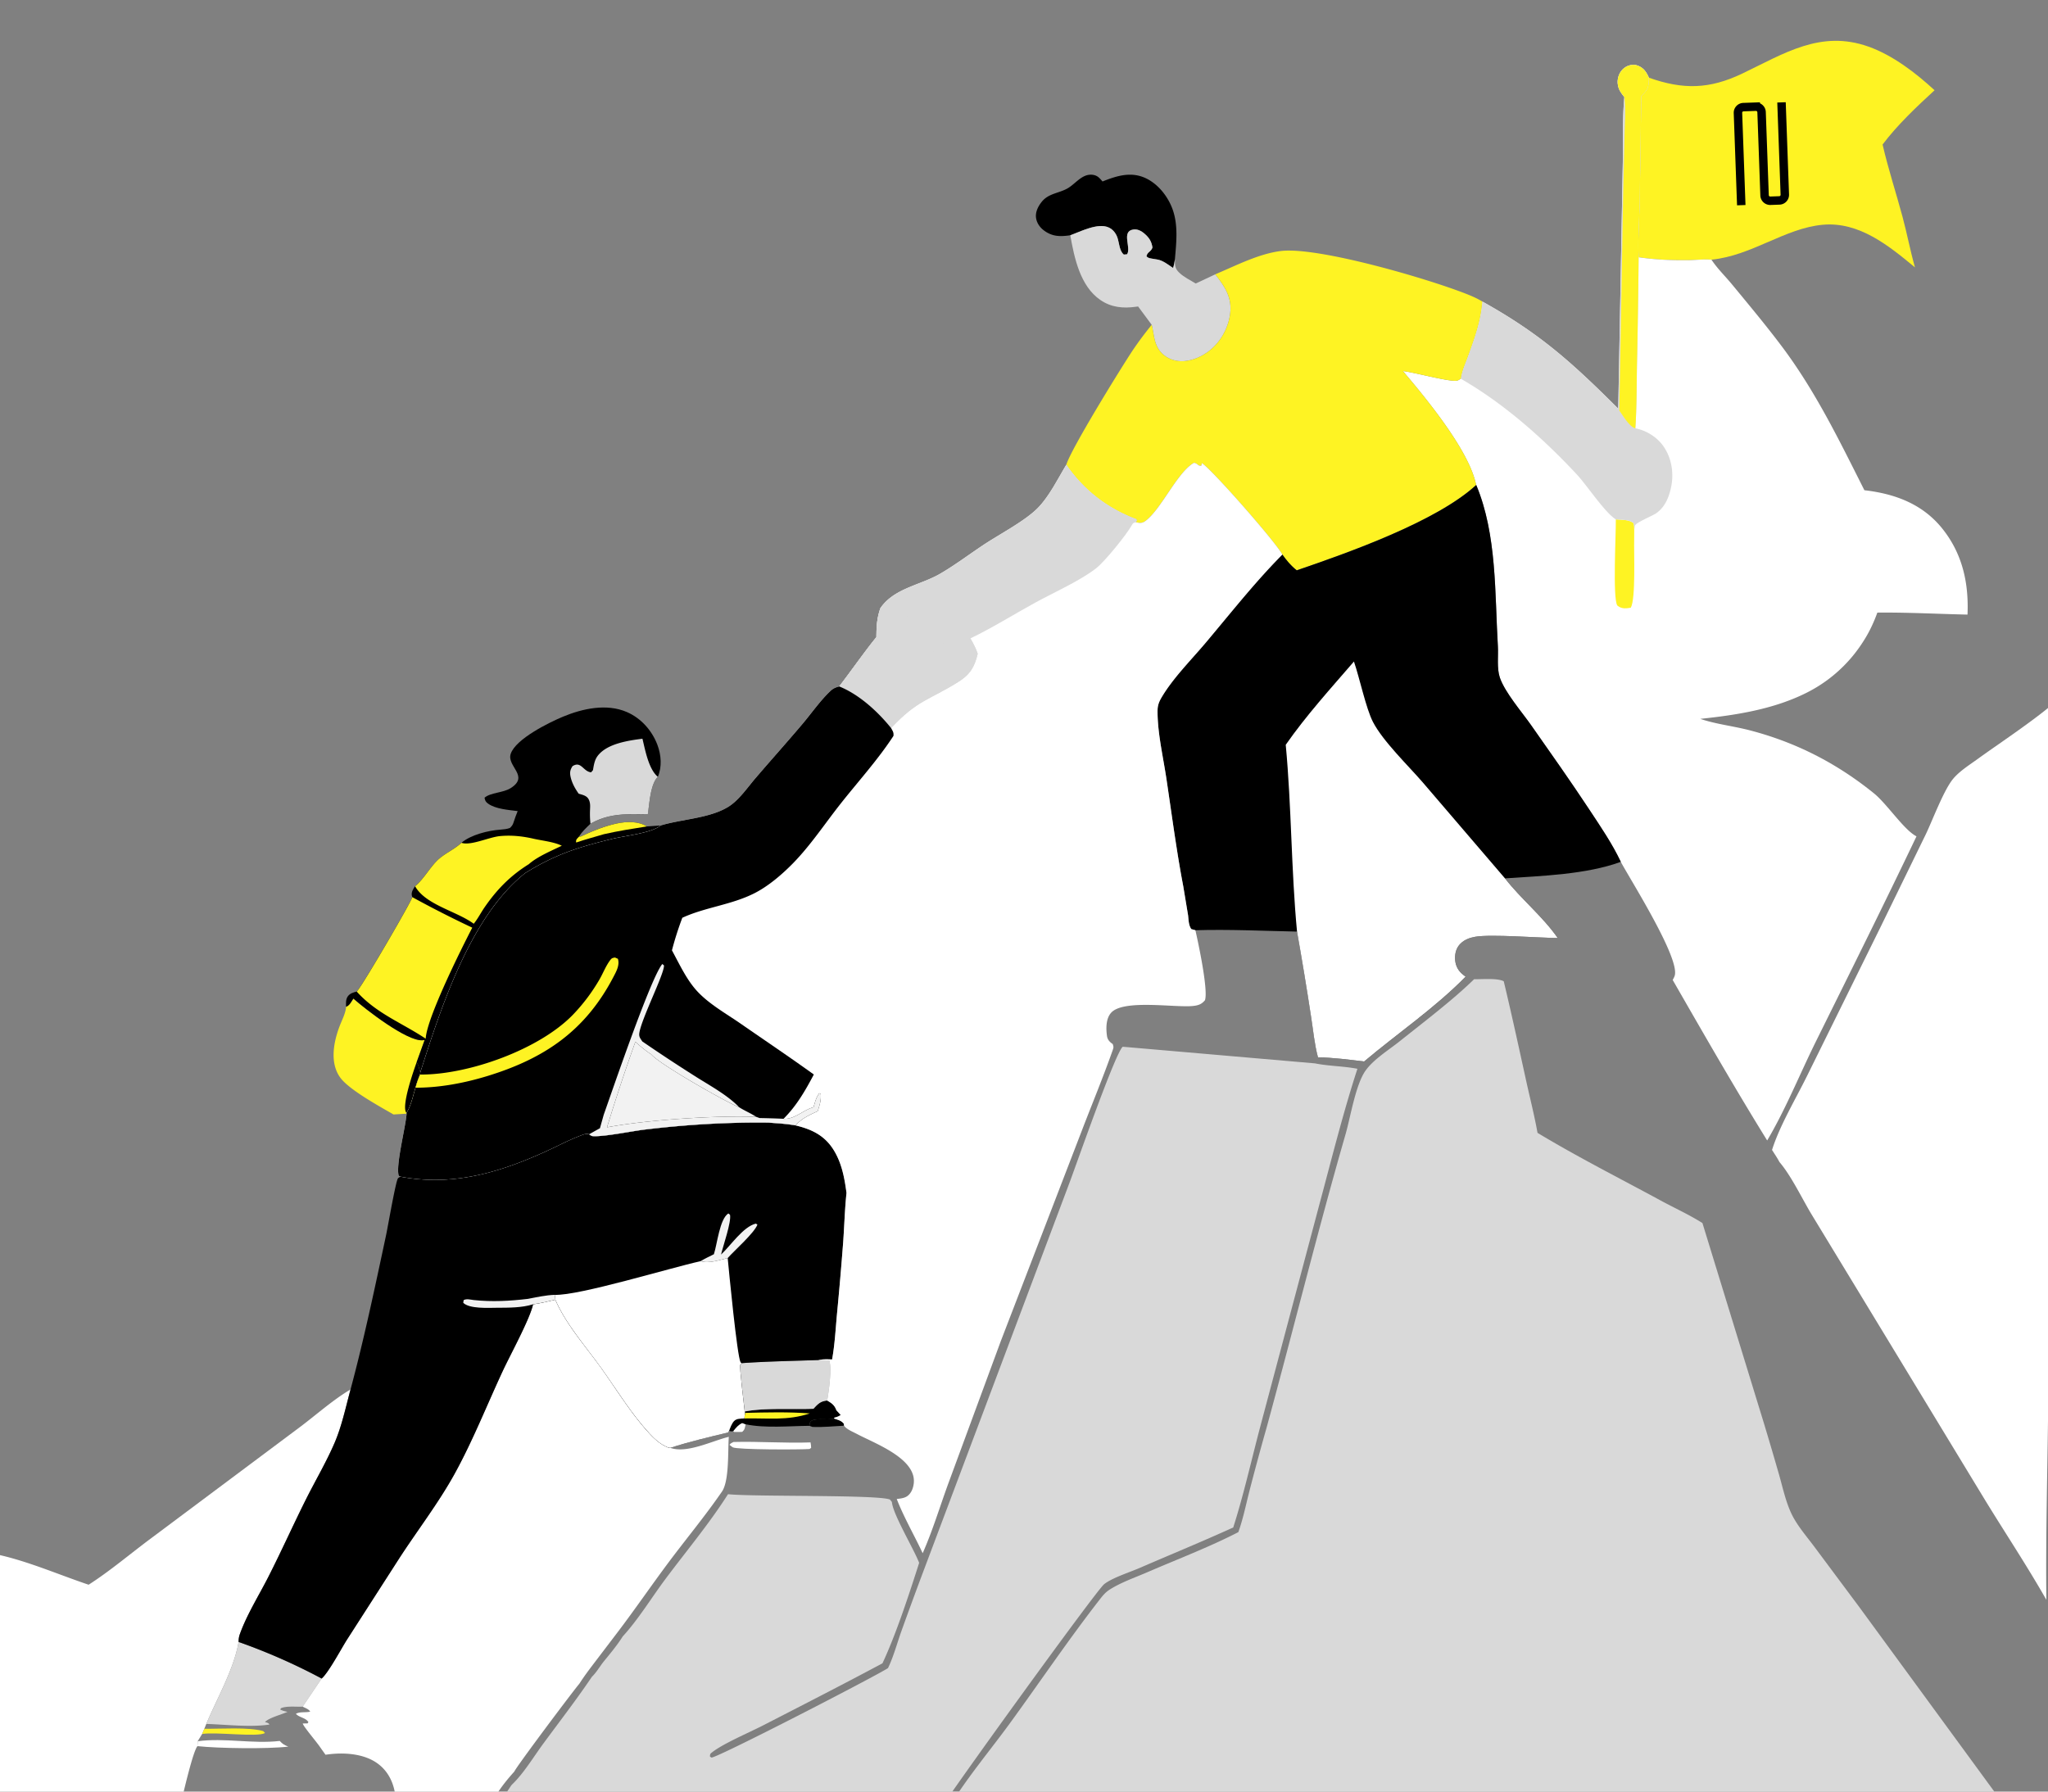 <svg xmlns="http://www.w3.org/2000/svg" width="192" height="168" fill="none"><rect width="100%" height="100%" fill="#808080" stroke="none"/><path fill="#FEF323" d="M154.58 7.284c3.205 1.135 5.673 1.09 8.756-.385 3.931-1.88 7.346-4.12 11.827-2.53 2.284.81 4.432 2.462 6.203 4.093-1.688 1.554-3.494 3.254-4.874 5.09.528 2.287 1.261 4.512 1.87 6.776.422 1.571.723 3.179 1.165 4.743-2.458-2.034-5.233-4.304-8.643-3.995-3.563.322-6.606 2.885-10.433 3.275-.694-.068-1.475.038-2.182.046-1.574.017-3.087-.046-4.649-.275-.086-1.758.065-3.584.103-5.347l.145-9.785.098-.092c.588-.565.592-.814.613-1.615z"/><path stroke="#000" stroke-width=".792" d="m163.244 19.239-.311-8.647a.53.53 0 0 1 .509-.547l1.159-.041a.53.53 0 0 1 .547.508l.28 7.803c.01.292.255.52.546.509l.844-.03a.527.527 0 0 0 .508-.547l-.31-8.647"/><path fill="#fff" d="M152.285 9.103a5 5 0 0 1-.347-.472 1.75 1.75 0 0 1-.223-1.396c.108-.407.365-.767.736-.974.308-.172.719-.234 1.056-.114.576.205.834.6 1.073 1.137-.022.8-.026 1.05-.613 1.615l-.098.092-.145 9.784c-.038 1.763-.188 3.59-.103 5.348 1.562.229 3.075.292 4.649.274.706-.007 1.488-.113 2.181-.045l.067.1c.536.784 1.238 1.466 1.844 2.2 1.57 1.904 3.159 3.804 4.643 5.776 3.191 4.238 5.406 8.833 7.781 13.541 2.857.33 5.445 1.284 7.296 3.587 1.894 2.358 2.499 5.107 2.371 8.076-2.811-.06-5.642-.217-8.452-.187a14 14 0 0 1-.508 1.233 12 12 0 0 1-.628 1.178 14 14 0 0 1-1.153 1.635q-.212.258-.437.505-.224.246-.461.482-.237.235-.484.46a13.3 13.3 0 0 1-2.148 1.578 14 14 0 0 1-1.18.622c-2.986 1.41-6.343 1.93-9.599 2.271l.123.041c1.446.468 2.993.64 4.467 1.02 4.356 1.124 8.214 3.103 11.706 5.936 1.207.98 2.814 3.437 3.972 4.018-3.077 6.453-6.261 12.834-9.431 19.24-1.511 3.053-2.833 6.353-4.567 9.279-3.06-4.939-5.96-10.011-8.858-15.05.072-.135.162-.29.199-.438.429-1.713-4.162-8.956-5.066-10.639-.802-1.698-1.898-3.303-2.93-4.867-1.777-2.693-3.634-5.32-5.486-7.96-.85-1.21-2.463-3.08-2.925-4.458-.295-.879-.128-2.02-.183-2.95-.296-4.943-.082-10.448-2.031-15.108l-.031-.123-.054-.203c-.815-3.19-4.663-7.85-6.786-10.352 1.001.1 4.426 1.048 5.078.896.127-.03.233-.117.349-.174.088-.722.429-1.446.675-2.128.624-1.73 1.188-3.272 1.336-5.118 5.415 3.01 8.392 5.707 12.751 10.053l.426-23.038c.041-2.045-.044-4.152.146-6.184z"/><path fill="#FEF323" d="M151.483 48.703c.544.046 1.211.004 1.655.343.073.23.072.425.071.665l-.005.855c-.034 1.261.158 5.588-.318 6.42-.105.018-.211.037-.319.047-.378.034-.647-.012-.947-.257-.443-.697-.115-6.736-.137-8.072"/><path fill="#D9D9D9" d="M152.286 9.103a5 5 0 0 1-.347-.472 1.74 1.74 0 0 1-.223-1.396c.108-.407.365-.767.736-.974.308-.172.719-.234 1.056-.114.576.204.834.6 1.072 1.137-.021.8-.025 1.05-.613 1.615l-.097.092-.145 9.784c-.038 1.763-.189 3.59-.103 5.348q-.048 5.054-.156 10.107c-.039 1.972-.018 3.968-.154 5.936 1.013.186 1.998.8 2.599 1.631.77 1.066 1.017 2.457.782 3.738-.183.999-.576 2.015-1.442 2.605-.352.24-1.885.86-1.977 1.15-.028.09-.052.323-.064.42 0-.239.002-.435-.071-.664-.444-.339-1.111-.296-1.655-.343-1.04-.649-2.687-3.172-3.679-4.236-3.128-3.358-6.855-6.662-10.853-8.95.088-.721.429-1.445.675-2.127.624-1.73 1.188-3.273 1.336-5.118 5.415 3.009 8.392 5.707 12.751 10.053l.426-23.039c.042-2.044-.044-4.151.146-6.184"/><path fill="#FEF323" d="M152.286 9.103a5 5 0 0 1-.347-.472 1.74 1.74 0 0 1-.223-1.397c.108-.407.365-.766.736-.973.308-.172.719-.235 1.056-.114.576.204.834.6 1.073 1.136-.022.801-.026 1.05-.614 1.616l-.097.092-.145 9.784c-.038 1.763-.189 3.589-.103 5.348q-.048 5.054-.156 10.106c-.038 1.972-.018 3.968-.154 5.936-.548-.142-1.163-1.192-1.502-1.669l.365-20.29.129-5.603c.027-1.144.126-2.366-.018-3.5M33.132 93.638c1.137 1.002 5.01 4.021 6.487 3.91q.096-.009.191-.02l-.754 2.09c.234.324.23.58.355.932l-.025.213a8.4 8.4 0 0 0-.43 1.234c-.231.755-.419 1.705-.85 2.361l.014.072-1.227.076c-1.298-.751-4.137-2.3-4.981-3.44-1.014-1.368-.644-3.334-.085-4.81.197-.521.52-1.137.601-1.684q.012-.083.021-.166c.332-.123.486-.479.684-.769"/><path fill="#000" d="M39.055 99.618c.234.323.23.579.354.931l-.024.213a8.5 8.5 0 0 0-.43 1.234c-.231.755-.419 1.705-.85 2.362-.018-.027-.038-.051-.052-.079-.365-.77.703-3.82 1.003-4.661m64.306-82.601c1.291-.515 2.608-.939 3.964-.346 1.178.515 2.109 1.666 2.564 2.848.589 1.53.393 3.195.259 4.789a4.4 4.4 0 0 1-.173.82c-.46-.307-.975-.73-1.533-.803a5 5 0 0 1-.327-.053c-.27-.055-.44-.035-.633-.238.075-.422.43-.413.559-.825-.074-.492-.24-.812-.598-1.165-.298-.294-.72-.582-1.161-.527-1.205.152-.209 1.673-.619 2.327l-.304.028c-.418-.348-.426-1.05-.591-1.558-.137-.421-.418-.797-.828-.983-1.022-.462-2.624.378-3.6.73-.933.132-1.654.142-2.442-.429-.385-.28-.683-.683-.764-1.16-.094-.564.176-1.104.517-1.535.63-.795 1.549-.797 2.382-1.245.695-.374 1.272-1.224 2.095-1.304.312-.03.635.039.874.248.127.111.247.253.36.38z"/><path fill="#D9D9D9" d="M100.341 22.062c.977-.352 2.578-1.192 3.6-.73.41.185.691.562.828.983.165.507.173 1.21.591 1.558l.305-.028c.409-.654-.587-2.175.618-2.327.441-.056.864.233 1.162.527.357.353.523.673.597 1.165-.129.412-.484.403-.559.825.193.203.363.183.633.238q.163.033.327.053c.558.074 1.073.496 1.533.803.091-.28.136-.53.173-.82.006.562-.026.848.403 1.258s1.039.713 1.549 1.018l1.832-.862c.9 1.161 1.592 2.169 1.391 3.717-.181 1.398-.96 2.747-2.107 3.571-.826.594-1.932 1.008-2.958.812-.672-.129-1.291-.517-1.657-1.1-.433-.69-.434-1.499-.628-2.261l-1.277-1.724-.215.029c-1.2.166-2.309.063-3.333-.644-1.892-1.309-2.432-3.946-2.81-6.06z"/><path fill="#000" d="M48.533 76.058c-.84-.109-2.076-.19-2.78-.704-.228-.167-.278-.283-.328-.553.583-.495 1.723-.444 2.44-.892 1.818-1.136-.38-2.045.015-3.223.469-1.402 3.609-2.944 4.9-3.482 1.835-.763 4.092-1.258 5.991-.434 1.325.574 2.351 1.727 2.86 3.072.357.947.446 2.06.04 3.003-.71.688-.79 2.573-.939 3.518-1.94-.026-3.627-.124-5.378.881-.389.38-.793.732-1.068 1.205.219-.01.119.015.324-.083.982-.47 2.122-.91 3.188-1.142.912-.198 2.037-.24 2.843.272l1.294-.092c-.88.75-3.47.973-4.693 1.297-3.142.776-5.218 1.443-8 3.166-5.148 4.067-7.887 12.588-9.835 18.682-.123-.352-.12-.607-.354-.93l.754-2.09c-.064.005-.127.014-.191.018-1.478.112-5.35-2.907-6.487-3.91-.197.29-.351.646-.683.77-.012-.34-.043-.7.171-.991.203-.275.513-.353.823-.437.409-.33 5-8.21 5.216-8.85-.018-.065-.045-.127-.054-.193-.044-.315.15-.584.31-.832.755-.613 1.334-1.662 2.035-2.372.666-.674 1.616-1.05 2.31-1.7.886-.755 2.524-1.159 3.662-1.236.308-.028.594-.047.887-.157.172-.167.268-.284.337-.512.111-.365.25-.714.388-1.069z"/><path fill="#FEF323" d="M54.288 78.449c.218-.01.118.015.323-.083.983-.47 2.123-.91 3.189-1.142.911-.198 2.037-.24 2.843.272-1.352.213-2.696.422-4.03.728-.859.258-1.738.487-2.585.777l-.024-.038c-.011-.282.104-.31.283-.515z"/><path fill="#D9D9D9" d="M54.251 74.426c-.342-.484-.64-1.017-.763-1.603-.082-.389-.035-.639.185-.978.815-.524.998.507 1.742.576l.174-.2c.083-.474.144-.947.443-1.342.868-1.147 2.854-1.436 4.197-1.608.26 1.066.574 2.843 1.444 3.574-.71.687-.79 2.573-.94 3.518-1.94-.027-3.627-.124-5.378.881a9 9 0 0 1-.041-1.294c.016-.353.042-.682-.132-1.005-.187-.347-.58-.411-.931-.52"/><path fill="#FEF323" d="M43.26 79.031c.879.298 2.587-.536 3.619-.63 1.087-.101 2.127.01 3.186.258.8.176 1.873.286 2.604.646-.971.472-2.285 1.016-3.093 1.731-1.73 1.078-2.998 2.375-4.15 4.048-.342.494-.636 1.076-1.012 1.538-1.598-1.181-4.523-1.77-5.5-3.519.756-.613 1.334-1.662 2.035-2.372.666-.674 1.617-1.05 2.31-1.7zm-4.601 5.098a103 103 0 0 0 5.616 2.86c-.983 1.896-4.273 8.477-4.365 10.41-2.236-1.49-4.629-2.365-6.468-4.42.409-.33 5-8.21 5.216-8.85"/><path fill="#fff" d="M8.308 148.602c1.99-1.272 3.883-2.886 5.786-4.302l13.77-10.291c1.632-1.201 3.266-2.692 4.998-3.718-.448 1.655-.817 3.423-1.492 4.998-.77 1.793-1.788 3.514-2.664 5.26-1.22 2.434-2.328 4.921-3.566 7.348-.874 1.715-2.003 3.517-2.65 5.326-.09.252-.123.476-.122.743-.422 2.526-2.03 5.305-3.027 7.688l-.185.455-.206.488-.418.68-.02.46c-.41.483-1.228 4.019-1.437 4.867l-1.878-.012c-.896-.06-1.805-.042-2.704-.052-2.033-.116-4.109-.139-6.146-.138-1.848-.316-5.9-.183-7.976-.253-3.361-3.595-6.651-7.361-8.993-11.711A602 602 0 0 0-.162 145.79c2.854.633 5.693 1.879 8.47 2.811z"/><path fill="#FEF323" d="M113.933 25.722c1.926-.808 4.042-1.915 6.122-2.181 3.495-.448 14.204 2.697 17.707 4.137.419.173.813.355 1.2.595-.148 1.845-.713 3.387-1.336 5.118-.246.682-.587 1.405-.675 2.127-.116.058-.222.145-.349.174-.652.151-4.077-.796-5.078-.895 2.123 2.5 5.971 7.16 6.786 10.35l.054.205.031.123c-3.721 3.438-12.065 6.374-16.827 8.006-.553-.437-.942-.912-1.35-1.483-.613-1.158-6.505-7.88-7.539-8.572l-.058.244c-.345.047-.329-.24-.697-.268-1.557.894-3.03 4.286-4.496 5.416-.263.202-.446.247-.766.189l-.204-.041.11-.13-.035-.143c-2.731-1.033-4.916-2.724-6.567-5.11.415-1.446 5.119-9.067 6.224-10.73a32 32 0 0 1 1.784-2.391c.194.762.195 1.57.629 2.26.366.584.985.972 1.656 1.1 1.027.197 2.132-.218 2.958-.811 1.147-.824 1.927-2.174 2.108-3.572.201-1.548-.491-2.555-1.392-3.716"/><path fill="#fff" d="M68.74 134.191c.264-.322.458-.577.841-.756l.319.121c-.074.344-.055.475-.322.716-.254.006-.506.013-.76.003z"/><path fill="#000" d="M78.199 133.02c.336.117.693.186.91.487l.023.181c-.98.05-1.984.161-2.963.116l-.285-.104c.007-.076.016-.196.037-.266.182-.602 1.712-.19 2.278-.414"/><path fill="#FEF323" d="M19.158 162.11c1.533.016 4.128-.174 5.515.215l.175.183c-.714.412-4.605-.123-5.897.089z"/><path fill="#fff" d="M26.224 163.25c.256.284.447.393.802.532-1.95.235-6.549.167-8.513-.044l.02-.46c2.508-.341 5.158.269 7.691-.028m42.545-28.034c2.405-.064 4.816.127 7.219.04.04.175.046.335.056.514l-.153.105c-.855.068-6.79.076-7.201-.16-.11-.062-.199-.155-.298-.233.097-.152.221-.182.377-.266"/><path fill="#000" d="M76.264 132.102c.423-.455.643-.703 1.28-.769.433.249.685.42.863.907l.412.444c-.227.154-.348.183-.606.255l-.015.082c-.567.224-2.096-.188-2.278.414-.021.07-.03.19-.037.266-1.888.016-4.151.241-5.984-.144l-.319-.121c-.382.178-.576.434-.84.756-.162.048-.232.018-.393-.017.117-.306.238-.666.461-.912.24-.264.648-.238.976-.252l.056-.522-.017-.129c1.811-.369 4.512-.177 6.442-.258"/><path fill="#000" d="M76.264 132.101c.422-.454.642-.702 1.28-.768.432.248.684.42.862.907-.653.055-1.467-.113-2.142-.139"/><path fill="#FEF323" d="M69.84 132.488c1.998-.048 4.088-.102 6.079.05-2.115.705-3.956.424-6.135.473l.056-.522z"/><path fill="#D9D9D9" d="m76.721 127.532 1.025.043c.255.767-.048 2.919-.2 3.758-.637.066-.858.314-1.28.769-1.93.08-4.63-.112-6.442.257-.025-.106-.015-.054-.03-.19-.053-.516-.479-3.989-.397-4.176.03-.067.092-.114.138-.171 2.389-.166 4.794-.207 7.186-.29m-54.354 26.434a56.4 56.4 0 0 1 7.787 3.432l-1.78 2.637c-.608.033-1.473-.087-2.028.143l-.079.123c.23.12.434.17.687.221-.55.252-1.742.555-2.11.953.165.065.336.075.416.238-1.786.276-4.088-.002-5.92-.058.996-2.383 2.605-5.163 3.027-7.688z"/><path fill="#fff" d="M52.064 121.878c.978 2.295 2.926 4.47 4.366 6.497 1.437 2.023 2.779 4.226 4.466 6.054.482.522 1.013 1 1.676 1.277.138.058.103.041.271.059 1.54.562 3.94-.66 5.483-1.033-.102 1.333.06 4.197-.674 5.181-1.565 2.274-3.339 4.403-4.99 6.615-1.715 2.299-3.33 4.672-5.08 6.946l-1.37 1.802c-.648.857-1.32 1.704-1.899 2.61-.667.787-5.958 7.849-6.09 8.229-.619.686-1.25 1.46-1.728 2.248l-.53.757a405 405 0 0 0-4.673-.057c-1.38-.105-2.802-.072-4.188-.103a5 5 0 0 0-.028-.501c-.147-1.221-.636-2.316-1.641-3.068-1.332-.996-3.325-1.09-4.918-.845l-.485-.681c-.274-.431-1.627-2.011-1.648-2.251l.453-.01.076-.122c-.27-.423-.838-.409-1.172-.773.366-.222.915-.098 1.34-.207-.132-.237-.467-.341-.707-.467l1.78-2.637c.644-.552 1.847-2.819 2.377-3.65l4.894-7.616c1.703-2.628 3.685-5.193 5.195-7.933 1.703-3.09 3.037-6.475 4.53-9.678.694-1.488 2.515-4.812 2.83-6.219.697-.088 1.397-.275 2.085-.425zm141.189-56.649c-.239 7.328-.128 14.66-.333 21.987q-.695 22.4-.905 44.81c-.066 6.001-.235 11.987-.169 17.989-1.812-3.186-3.855-6.257-5.767-9.386l-11.172-18.401-5.121-8.431c-.892-1.498-1.87-3.555-2.964-4.834-.201-.388-.461-.759-.693-1.13.698-2.244 2.218-4.786 3.276-6.929l6.938-14.06 4.212-8.636c.647-1.358 1.669-4.113 2.55-5.175.609-.735 1.567-1.327 2.335-1.887 1.801-1.313 6.488-4.41 7.753-5.847z"/><path fill="#000" d="M72.05 105.273c.85.058 1.695.108 2.535.258 1.496.357 2.708.926 3.56 2.284.767 1.226 1.031 2.638 1.216 4.049-.163 1.538-.203 3.093-.312 4.636a345 345 0 0 1-.588 6.8c-.126 1.392-.201 2.8-.45 4.178-.445-.017-.852-.037-1.289.055-2.392.083-4.797.124-7.185.29-.047.057-.11.104-.139.171-.082.187.344 3.66.397 4.176.015.136.005.084.03.19l.017.129-.056.522c-.328.015-.736-.012-.975.253-.223.246-.344.606-.461.911l-.094.156c-1.807.429-3.642.864-5.41 1.435-.168-.018-.134-.001-.272-.058-.664-.278-1.194-.756-1.676-1.278-1.688-1.827-3.03-4.031-4.466-6.054-1.44-2.027-3.388-4.201-4.366-6.497-.688.15-1.388.337-2.086.425-.314 1.407-2.136 4.731-2.83 6.219-1.492 3.203-2.827 6.588-4.529 9.677-1.51 2.741-3.492 5.306-5.195 7.934l-4.894 7.616c-.53.832-1.733 3.098-2.376 3.649a56 56 0 0 0-7.787-3.431 2 2 0 0 1 .121-.743c.649-1.809 1.777-3.611 2.651-5.326 1.237-2.428 2.346-4.914 3.566-7.348.876-1.746 1.895-3.468 2.664-5.261.675-1.574 1.044-3.343 1.492-4.997 1.282-4.782 2.304-9.655 3.337-14.497.163-.765.89-4.978 1.103-5.292.054-.08.156-.112.234-.167 2.593.484 5.04.374 7.614-.223 2.096-.485 4.15-1.287 6.101-2.18 1.052-.481 2.115-1.05 3.196-1.454.278-.104.492-.204.777-.116.123.081.202.166.355.176 1.045.07 3.653-.47 4.858-.615 3.88-.465 7.705-.699 11.611-.65z"/><path fill="#F2F2F2" d="M49.482 121.798c.836-.157 1.686-.355 2.538-.38l.045.46c-.687.15-1.388.336-2.086.425-1.038.338-2.326.322-3.41.328-.8.005-2.559.113-3.14-.465l.038-.254c.303-.151.636-.037.97-.002 1.681.178 3.371.088 5.045-.112m17.444-4.186c.316-.958.536-3.297 1.355-3.826l.157.125c.142.666-.646 2.906-.84 3.731.913-.85 2.064-2.604 3.26-2.904l.15.094c-.283.78-2.166 2.436-2.787 3.137-.758.177-1.771.543-2.536.292.393-.244.827-.439 1.24-.649"/><path fill="#fff" d="M65.685 118.261c.765.251 1.778-.115 2.536-.292.117 1.226.881 9.205 1.212 9.788l.102.066c-.047.057-.11.103-.139.17-.082.187.345 3.661.398 4.177.014.136.005.083.03.19l.017.129-.057.522c-.327.014-.736-.012-.975.252-.223.246-.344.607-.461.912l-.093.155c-1.808.43-3.643.864-5.411 1.436-.168-.018-.134-.001-.272-.059-.663-.278-1.193-.755-1.675-1.277-1.688-1.828-3.03-4.031-4.467-6.054-1.44-2.027-3.387-4.202-4.366-6.498l-.045-.459c2.273.085 10.78-2.521 13.666-3.158"/><path fill="#000" d="M138.396 45.473c1.95 4.66 1.736 10.165 2.031 15.109.055.928-.111 2.07.183 2.95.462 1.377 2.075 3.246 2.925 4.457 1.853 2.64 3.709 5.267 5.486 7.96 1.032 1.564 2.129 3.169 2.93 4.867-3.241 1.187-7.402 1.315-10.855 1.55 1.527 1.966 3.511 3.538 4.948 5.593-1.802-.014-6.262-.371-7.729-.118-.519.09-1.025.273-1.402.655-.377.38-.511.873-.496 1.4s.203.995.587 1.362c.125.119.264.222.4.327-2.855 2.917-6.386 5.318-9.513 7.952-1.413-.171-2.905-.366-4.327-.39-.33-1.215-.447-2.555-.647-3.804q-.608-4.002-1.318-7.987c-3.161-.064-6.372-.223-9.53-.127l-.384-.108c-.256-.363-.251-.853-.3-1.284l-.454-2.73c-.643-3.355-1.079-6.769-1.589-10.147-.306-2.027-.837-4.278-.82-6.325.005-.562.176-.913.467-1.388 1.09-1.781 2.735-3.418 4.081-5.017 2.347-2.79 4.582-5.637 7.151-8.231.408.57.797 1.044 1.35 1.482 4.761-1.63 13.106-4.568 16.827-8.006z"/><path fill="#fff" d="M126.932 62.03c.54 1.576 1.127 4.39 1.78 5.662.931 1.81 3.327 4.116 4.702 5.71l7.678 8.963c1.528 1.967 3.512 3.538 4.948 5.594-1.802-.014-6.261-.372-7.729-.119-.519.09-1.024.274-1.401.655-.378.381-.511.874-.496 1.4.014.528.202.996.586 1.362.125.12.264.223.401.327-2.855 2.917-6.386 5.318-9.513 7.952-1.414-.171-2.906-.366-4.327-.39-.331-1.215-.448-2.554-.647-3.803q-.609-4.002-1.318-7.988c-.552-5.814-.51-11.691-1.058-17.515 1.918-2.751 4.205-5.273 6.395-7.808z"/><path fill="#D9D9D9" d="m105.257 98.154 18.014 1.559c1.311.264 2.669.252 3.987.509-1.332 4.089-2.383 8.321-3.5 12.474l-5.583 20.986c-.843 3.165-1.563 6.433-2.559 9.551-2.906 1.322-5.862 2.534-8.791 3.803-.917.397-2.593.931-3.318 1.521-.777.633-15.058 20.412-15.297 21.045-.765.574-15.082-.181-17.31-.03-3.011-.216-23.08-.152-24.009-.604l.298-.59c.287-.204.562-.711.777-1.004 1.108-1.043 2.051-2.625 2.954-3.852 1.533-2.086 3.12-4.138 4.57-6.285.386-.372.704-.9 1.027-1.332.638-.789 1.325-1.594 1.863-2.453 1.454-1.587 2.684-3.609 3.976-5.345 1.964-2.636 4.135-5.223 5.896-7.995 2.34.255 14.06.029 15.181.503l.182.227c.097 1.164 2.03 4.348 2.556 5.708-.93 2.906-2.155 6.677-3.441 9.422-3.717 1.989-7.482 3.913-11.231 5.842-1.247.641-3.68 1.674-4.724 2.491-.195.153-.2.15-.22.406l.15.102c.76-.087 15.1-7.483 16.545-8.391.517-1.075.841-2.292 1.24-3.422a420 420 0 0 1 1.94-5.294l13.847-36.832c.575-1.516 4.306-12.226 4.982-12.719z"/><path fill="#fff" d="m106.46 48.965.204.04c.319.059.503.013.765-.189 1.466-1.129 2.939-4.521 4.496-5.415.368.028.352.315.697.267l.058-.244c1.034.692 6.926 7.414 7.54 8.573-2.57 2.594-4.804 5.44-7.152 8.23-1.346 1.6-2.991 3.237-4.081 5.018-.29.475-.462.826-.467 1.388-.017 2.048.515 4.299.821 6.325.51 3.379.946 6.793 1.589 10.148l.453 2.73c.049.43.045.92.3 1.284l.384.108c.277 1.194 1.214 5.603.901 6.56-.323.4-.659.496-1.15.545-1.687.171-6.558-.663-7.674.66-.471.558-.459 1.452-.367 2.135.041.3.177.493.414.682q.061.048.127.089c.087.286.092.304-.008.59-.896 2.548-1.943 5.061-2.909 7.586l-7.577 19.685-4.935 13.391c-.784 2.15-1.464 4.403-2.388 6.494-.788-1.684-1.763-3.362-2.432-5.086.334-.035.73-.073 1.009-.282.353-.266.518-.692.58-1.119.34-2.371-3.634-3.797-5.33-4.699-.37-.198-.954-.425-1.197-.77l-.022-.182c-.218-.301-.575-.37-.91-.486l.014-.082c.259-.073.38-.102.606-.255l-.411-.444c-.179-.486-.43-.658-.864-.908.152-.838.456-2.99.2-3.757l-1.024-.043c.437-.092.844-.072 1.288-.055.25-1.377.324-2.785.451-4.178q.327-3.397.587-6.8c.11-1.543.15-3.097.313-4.635-.185-1.411-.449-2.824-1.217-4.05-.85-1.358-2.063-1.927-3.56-2.284-.84-.15-1.684-.199-2.534-.258-3.907-.049-7.733.185-11.611.65-1.205.144-3.814.685-4.859.615-.152-.01-.231-.094-.354-.176-.286-.088-.5.012-.778.116-1.08.404-2.144.973-3.195 1.454-1.952.894-4.006 1.695-6.101 2.18-2.574.597-5.021.706-7.614.223l-.154-.082c-.302-.956.645-4.558.736-5.824l-.014-.072c.432-.656.619-1.606.85-2.361a8.5 8.5 0 0 1 .43-1.234l.025-.213c1.948-6.095 4.687-14.615 9.835-18.682 2.782-1.723 4.858-2.39 7.999-3.167 1.224-.324 3.813-.547 4.694-1.297 1.975-.596 4.569-.664 6.329-1.74.99-.607 1.806-1.812 2.557-2.69 1.461-1.706 2.963-3.378 4.412-5.094.858-1.016 1.668-2.194 2.636-3.102.251-.237.479-.32.808-.408 1.177-1.534 2.262-3.12 3.482-4.625.004-.974.046-1.78.375-2.714 1.263-1.865 3.751-2.156 5.572-3.21 1.439-.832 2.785-1.861 4.175-2.778 1.48-.976 3.825-2.196 5.017-3.412 1.063-1.083 1.878-2.742 2.665-4.048 1.652 2.386 3.837 4.078 6.567 5.11l.035.144-.11.13z"/><path fill="#D9D9D9" d="M99.967 43.581c1.651 2.387 3.836 4.078 6.566 5.11l.036.144-.11.13c-.214.097-.234.066-.353.282-.508.917-2.517 3.383-3.319 4.022-1.445 1.15-4.05 2.32-5.74 3.245-2.013 1.103-4.006 2.357-6.07 3.35.27.475.511.919.684 1.439-.306 1.262-.708 1.95-1.85 2.661-2.727 1.698-3.809 1.674-6.269 4.309-1.253-1.554-2.99-3.15-4.862-3.905 1.177-1.534 2.261-3.12 3.482-4.625.004-.974.046-1.78.375-2.714 1.262-1.865 3.751-2.156 5.571-3.21 1.44-.832 2.786-1.861 4.176-2.778 1.48-.976 3.825-2.196 5.017-3.411 1.063-1.084 1.878-2.743 2.665-4.049"/><path fill="#D9D9D9" d="M82.537 57.03c.127.115.179.233.362.218 1.145-.09 2.924-1.415 4.03-.56.203.157.403.434.447.689.036.21-.037.383-.084.582-.042.178-.011.32.025.494-.429-.026-.87-.002-1.3 0-.7.493-1.394 1.064-2.171 1.425-.425.186-1.057.652-1.504.607-.235-.243-.17-.411-.18-.742.004-.974.047-1.78.376-2.714"/><path fill="#D9D9D9" d="M83.847 59.878c-.017-.262-.047-.521-.07-.782-.036-.404-.036-.429.222-.735q.167.119.338.232l.143-.11c-.09-.184-.102-.215-.097-.432.427-.199 1.174-.492 1.637-.378.12.254.04.514-.002.78-.699.494-1.394 1.064-2.171 1.425"/><path fill="#D9D9D9" d="M86.017 58.453c.43-.003.872-.026 1.3 0 .62.66.92 1.251 1.209 2.109-.233.039-.605.152-.832.14-.38-.019-.674-.439-1.049-.37-.08.26-.049.261.02.51.287.23.465.3.838.262 1.12-.118 2.424-.815 3.476-1.24.268.474.51.919.683 1.439-.306 1.262-.708 1.95-1.85 2.661-2.727 1.698-3.809 1.674-6.269 4.309-1.253-1.554-2.99-3.151-4.862-3.905 1.177-1.534 2.261-3.12 3.482-4.625.008.33-.056.498.18.741.446.045 1.078-.42 1.502-.607.778-.36 1.472-.931 2.172-1.425"/><path fill="#000" d="M78.68 64.368c1.871.755 3.61 2.352 4.862 3.905.158.297.253.393.22.734-1.463 2.242-3.335 4.302-4.995 6.408-1.436 1.822-2.77 3.838-4.388 5.5-1.025 1.052-2.315 2.163-3.628 2.833-2.17 1.107-4.622 1.315-6.783 2.312a30 30 0 0 0-.973 3.055c.67 1.234 1.31 2.624 2.235 3.686 1.12 1.286 2.808 2.22 4.206 3.188 2.282 1.583 4.611 3.146 6.86 4.769-.8 1.512-1.616 2.934-2.84 4.153 1.04.069 1.821-.815 2.811-1.087.14-.467.241-.917.544-1.309l.132.046c.06.582-.108 1.09-.284 1.638-.768.348-1.511.68-2.075 1.333-.84-.15-1.685-.2-2.535-.259-3.907-.048-7.732.185-11.611.65-1.205.145-3.814.685-4.858.615-.152-.01-.232-.094-.355-.176-.285-.087-.5.013-.777.117-1.081.403-2.144.972-3.196 1.453-1.952.894-4.005 1.696-6.1 2.181-2.575.596-5.022.705-7.615.222l-.154-.082c-.302-.956.646-4.558.736-5.823l-.014-.072c.432-.657.62-1.607.85-2.361.119-.429.25-.828.43-1.235l.025-.213c1.948-6.094 4.688-14.615 9.836-18.682 2.782-1.723 4.857-2.39 7.998-3.166 1.225-.324 3.814-.548 4.694-1.297 1.975-.597 4.57-.664 6.329-1.741.991-.606 1.806-1.812 2.558-2.69 1.46-1.706 2.962-3.378 4.412-5.094.858-1.016 1.668-2.194 2.635-3.102.252-.236.48-.32.808-.408"/><path fill="#FEF323" d="m39.385 100.762.123.001c4.508-.008 11.06-2.367 14.197-5.603a17.2 17.2 0 0 0 2.53-3.375c.316-.559.582-1.243.97-1.749.155-.203.208-.202.446-.249l.277.12c.19.608-.161 1.211-.444 1.75-2.636 5.03-6.465 7.608-11.772 9.238-2.16.662-4.493 1.106-6.757 1.101a8.5 8.5 0 0 1 .43-1.234"/><path fill="#F2F2F2" d="M56.6 104.528c.828-2.327 4.398-12.829 5.492-14.132l.158.133c.034.776-2.049 4.86-2.303 6.278-.073.402.059.529.268.849a157 157 0 0 0 4.81 3.175c1.395.899 3.133 1.809 4.28 3.005-1.283-.517-7.49-4.046-8.244-4.96-.545-.354-1.012-.754-1.495-1.186a182 182 0 0 0-2.164 6.428l-.496 1.594c3.65-.695 10.262-1.132 13.992-.981l.315.11q1.122.018 2.243.069c1.04.07 1.822-.815 2.812-1.086.14-.467.24-.917.544-1.309l.131.045c.06.582-.107 1.09-.283 1.639-.768.347-1.512.679-2.075 1.332-.84-.15-1.685-.199-2.535-.258-3.907-.049-7.733.185-11.611.65-1.205.144-3.814.685-4.859.614-.152-.01-.23-.094-.354-.175l1.019-.569z"/><path fill="#F2F2F2" d="M59.566 97.69c.483.432.95.832 1.496 1.186.754.914 6.96 4.442 8.243 4.96.515.325 1.091.56 1.593.895-3.73-.15-10.341.286-13.991.981l.495-1.594a184 184 0 0 1 2.164-6.427z"/><path fill="#D9D9D9" d="M138.199 91.821c.692.02 2.194-.126 2.777.196.739 3.078 1.407 6.164 2.085 9.255.36 1.646.787 3.299 1.081 4.957 3.755 2.267 7.695 4.255 11.549 6.347 1.291.701 2.677 1.328 3.913 2.112l5.753 18.74q.735 2.428 1.434 4.868c.35 1.227.625 2.549 1.184 3.701.524 1.079 1.408 2.087 2.123 3.049l4.189 5.622 15.291 20.902-63.403-1.21-24.763-.438c-4.202-.066-8.413-.024-12.613-.159l.068-.112c1.656-2.794 3.873-5.4 5.788-8.028 2.804-3.848 5.493-7.842 8.414-11.597.275-.353.533-.685.913-.934 1.064-.695 2.411-1.157 3.581-1.663 2.826-1.224 5.794-2.348 8.531-3.759.453-1.259.723-2.632 1.059-3.93a257 257 0 0 1 1.604-5.918c2.497-9.137 4.762-18.347 7.384-27.447.48-1.665.952-4.719 1.908-6.023.773-1.054 2.158-1.9 3.185-2.722 2.143-1.711 4.889-3.798 6.84-5.688l.124-.121z"/></svg>
